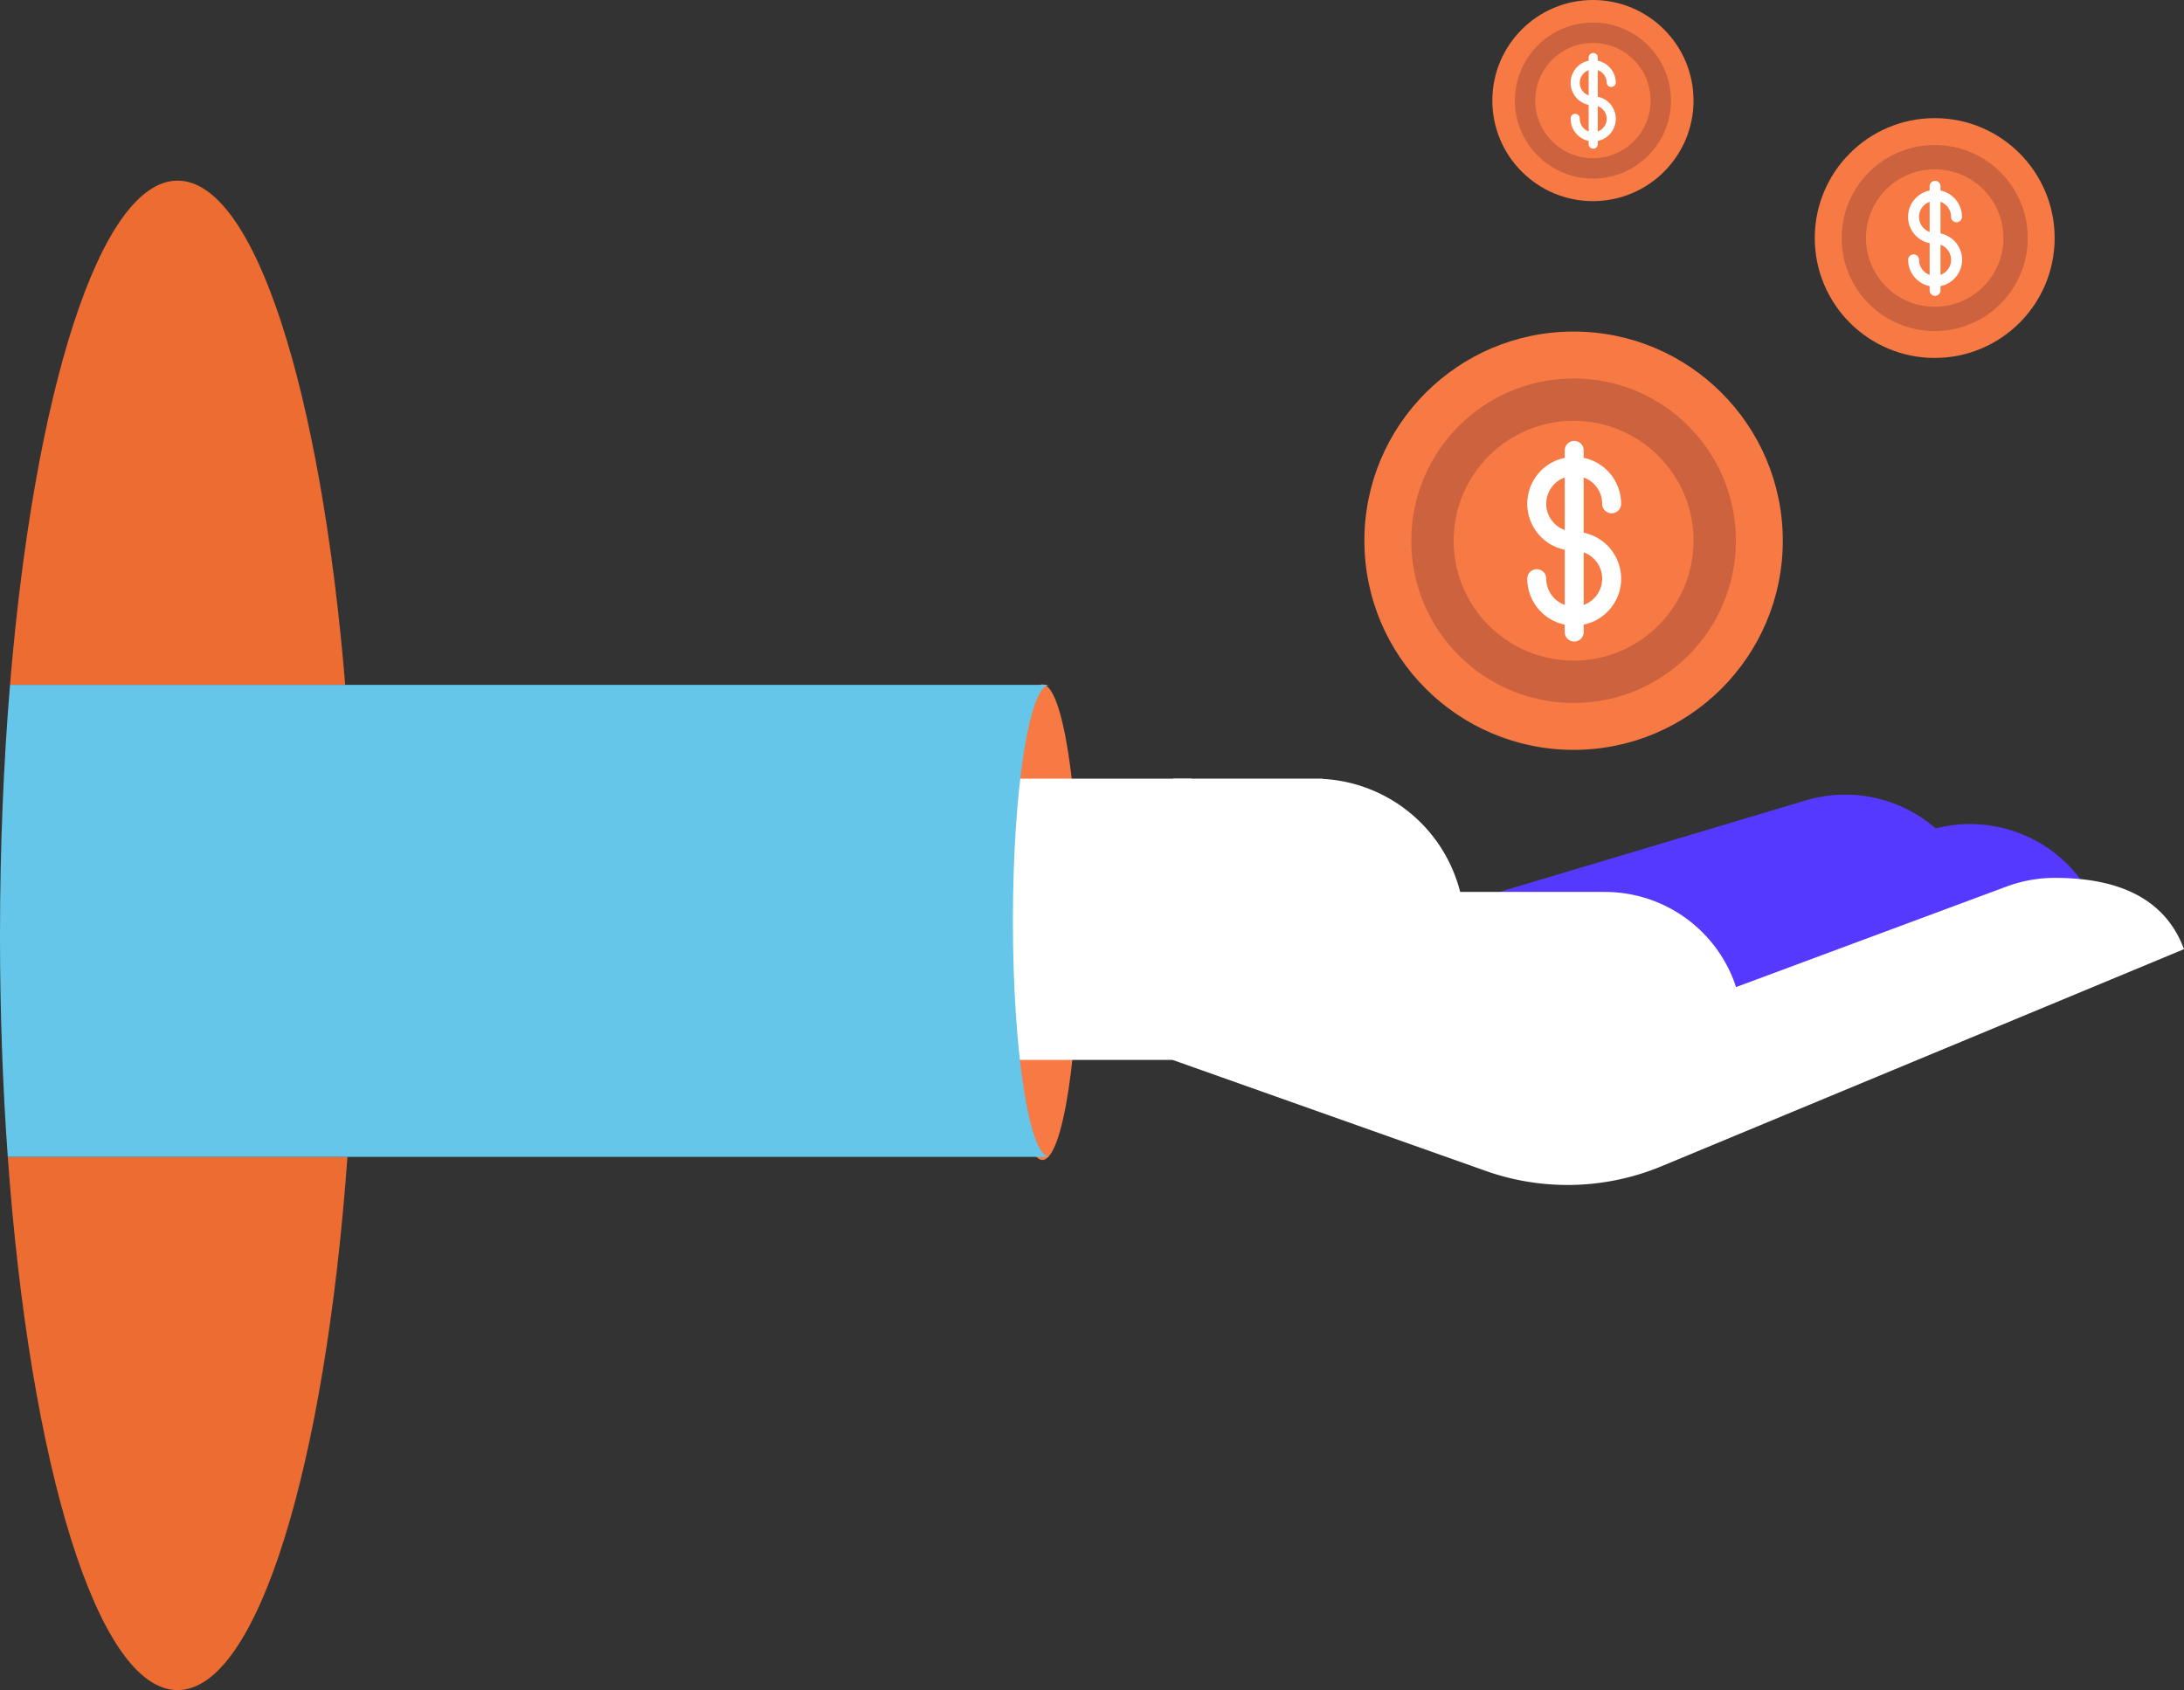 <svg xmlns="http://www.w3.org/2000/svg" width="381.838" height="295.562" viewBox="0 0 381.838 295.562">
  <rect x="0" y="0" width="381.838" height="295.562" fill="#333333" stroke="none"/>
  <g id="Group_2308" data-name="Group 2308" transform="translate(-2377.793 -4029.844)">
    <g id="Group_2303" data-name="Group 2303" transform="translate(2379.154 4061.432)">
      <path id="Path_2190" data-name="Path 2190" d="M2438.513,4156.147h-58.606c4.255-51.359,15.771-88.179,29.3-88.179S2434.257,4104.788,2438.513,4156.147Z" transform="translate(-2379.516 -4067.968)" fill="#ed6c32"/>
      <path id="Path_2191" data-name="Path 2191" d="M2409.128,4367.265c-13.975,0-25.8-39.256-29.693-93.246h59.387C2434.928,4328.009,2423.1,4367.265,2409.128,4367.265Z" transform="translate(-2379.435 -4103.292)" fill="#ed6c32"/>
    </g>
    <ellipse id="Ellipse_664" data-name="Ellipse 664" cx="6.426" cy="41.586" rx="6.426" ry="41.586" transform="translate(2553.619 4149.528)" fill="#f77a45"/>
    <g id="Group_2304" data-name="Group 2304" transform="translate(2548.808 4162.908)">
      <path id="Rectangle_2783" data-name="Rectangle 2783" d="M0,0H24.129a0,0,0,0,1,0,0V89.54A24.129,24.129,0,0,1,0,113.669H0a0,0,0,0,1,0,0V0A0,0,0,0,1,0,0Z" transform="translate(65.807 55.674) rotate(-106.643)" fill="#5639ff"/>
      <path id="Rectangle_2784" data-name="Rectangle 2784" d="M0,0H24.129a0,0,0,0,1,0,0V89.54A24.129,24.129,0,0,1,0,113.669H0a0,0,0,0,1,0,0V0A0,0,0,0,1,0,0Z" transform="translate(89.486 66.367) rotate(-110.387)" fill="#5639ff"/>
      <path id="Path_2192" data-name="Path 2192" d="M2802.046,4227.592l-91.33,37.956a42.857,42.857,0,0,1-30.771.818l-54.732-19.407,16.58-29.1,70.416,20.643,58.816-21.859a24.108,24.108,0,0,1,8.4-1.517C2789.222,4215.124,2798.435,4217.869,2802.046,4227.592Z" transform="translate(-2591.223 -4194.67)" fill="#fff"/>
      <path id="Path_2193" data-name="Path 2193" d="M2651.166,4194.226a26.249,26.249,0,0,1,24.034,19.769h25.3a24.13,24.13,0,0,1,24.129,24.13h-99.716a143.812,143.812,0,0,1-1.423-21.585,139.68,139.68,0,0,1,1.551-22.352h26.121Z" transform="translate(-2590.928 -4191.081)" fill="#fff"/>
      <rect id="Rectangle_2785" data-name="Rectangle 2785" width="37.302" height="49.182" transform="translate(0 3.107)" fill="#fff"/>
    </g>
    <path id="Path_2194" data-name="Path 2194" d="M2561.267,4256.939H2379.154c-.887-12.246-1.361-25.258-1.361-38.736,0-15.358.617-30.108,1.752-43.812h181.722c-3.526,0-6.382,18.478-6.382,41.278S2557.741,4256.939,2561.267,4256.939Z" transform="translate(0 -24.78)" fill="#66c6e9"/>
    <g id="Group_2305" data-name="Group 2305" transform="translate(2616.335 4087.826)">
      <circle id="Ellipse_665" data-name="Ellipse 665" cx="36.576" cy="36.576" r="36.576" fill="#f77a45"/>
      <circle id="Ellipse_666" data-name="Ellipse 666" cx="28.375" cy="28.375" r="28.375" transform="translate(8.201 8.201)" fill="#cc623e"/>
      <circle id="Ellipse_667" data-name="Ellipse 667" cx="20.968" cy="20.968" r="20.968" transform="translate(15.608 15.608)" fill="#f77a45"/>
      <path id="Path_2195" data-name="Path 2195" d="M2709.922,4138.957V4129.3a4.9,4.9,0,0,1,3.233,4.6,1.657,1.657,0,1,0,3.314,0,8.217,8.217,0,0,0-6.547-8.036v-1.3a1.657,1.657,0,1,0-3.314,0v1.3a8.205,8.205,0,0,0,0,16.072v9.653a4.893,4.893,0,0,1-3.234-4.595,1.657,1.657,0,1,0-3.314,0,8.219,8.219,0,0,0,6.548,8.036v1.3a1.657,1.657,0,1,0,3.314,0v-1.3a8.206,8.206,0,0,0,0-16.073Zm-6.548-5.059a4.9,4.9,0,0,1,3.234-4.6v9.191A4.893,4.893,0,0,1,2703.374,4133.9Zm6.548,17.69v-9.19a4.882,4.882,0,0,1,0,9.19Z" transform="translate(-2671.581 -4103.78)" fill="#fff"/>
    </g>
    <g id="Group_2306" data-name="Group 2306" transform="translate(2695.079 4050.503)">
      <circle id="Ellipse_668" data-name="Ellipse 668" cx="20.968" cy="20.968" r="20.968" fill="#f77a45"/>
      <circle id="Ellipse_669" data-name="Ellipse 669" cx="16.267" cy="16.267" r="16.267" transform="translate(4.701 4.702)" fill="#cc623e"/>
      <circle id="Ellipse_670" data-name="Ellipse 670" cx="12.02" cy="12.02" r="12.02" transform="translate(8.948 8.948)" fill="#f77a45"/>
      <path id="Path_2196" data-name="Path 2196" d="M2786.083,4077.213v-5.534a2.806,2.806,0,0,1,1.854,2.634.95.95,0,1,0,1.9,0,4.712,4.712,0,0,0-3.753-4.607v-.744a.95.95,0,0,0-1.9,0v.744a4.7,4.7,0,0,0,0,9.214v5.535a2.806,2.806,0,0,1-1.854-2.635.95.95,0,0,0-1.9,0,4.712,4.712,0,0,0,3.753,4.608v.744a.95.95,0,0,0,1.9,0v-.744a4.7,4.7,0,0,0,0-9.215Zm-3.753-2.9a2.8,2.8,0,0,1,1.854-2.634v5.268A2.8,2.8,0,0,1,2782.329,4074.313Zm3.753,10.142v-5.269a2.8,2.8,0,0,1,0,5.269Z" transform="translate(-2764.103 -4057.047)" fill="#fff"/>
    </g>
    <g id="Group_2307" data-name="Group 2307" transform="translate(2638.706 4029.844)">
      <circle id="Ellipse_671" data-name="Ellipse 671" cx="17.586" cy="17.586" r="17.586" fill="#f77a45"/>
      <circle id="Ellipse_672" data-name="Ellipse 672" cx="13.643" cy="13.643" r="13.643" transform="translate(3.943 3.943)" fill="#cc623e"/>
      <circle id="Ellipse_673" data-name="Ellipse 673" cx="10.082" cy="10.082" r="10.082" transform="translate(7.504 7.504)" fill="#f77a45"/>
      <path id="Path_2197" data-name="Path 2197" d="M2713.957,4048.661v-4.642a2.353,2.353,0,0,1,1.554,2.209.8.8,0,0,0,1.594,0,3.952,3.952,0,0,0-3.149-3.864v-.624a.8.8,0,0,0-1.594,0v.624a3.945,3.945,0,0,0,0,7.728v4.642a2.352,2.352,0,0,1-1.555-2.209.8.8,0,1,0-1.593,0,3.952,3.952,0,0,0,3.148,3.864v.625a.8.8,0,0,0,1.594,0v-.625a3.945,3.945,0,0,0,0-7.728Zm-3.149-2.432a2.352,2.352,0,0,1,1.555-2.209v4.418A2.352,2.352,0,0,1,2710.808,4046.229Zm3.149,8.505v-4.419a2.347,2.347,0,0,1,0,4.419Z" transform="translate(-2695.522 -4031.747)" fill="#fff"/>
    </g>
  </g>
</svg>
